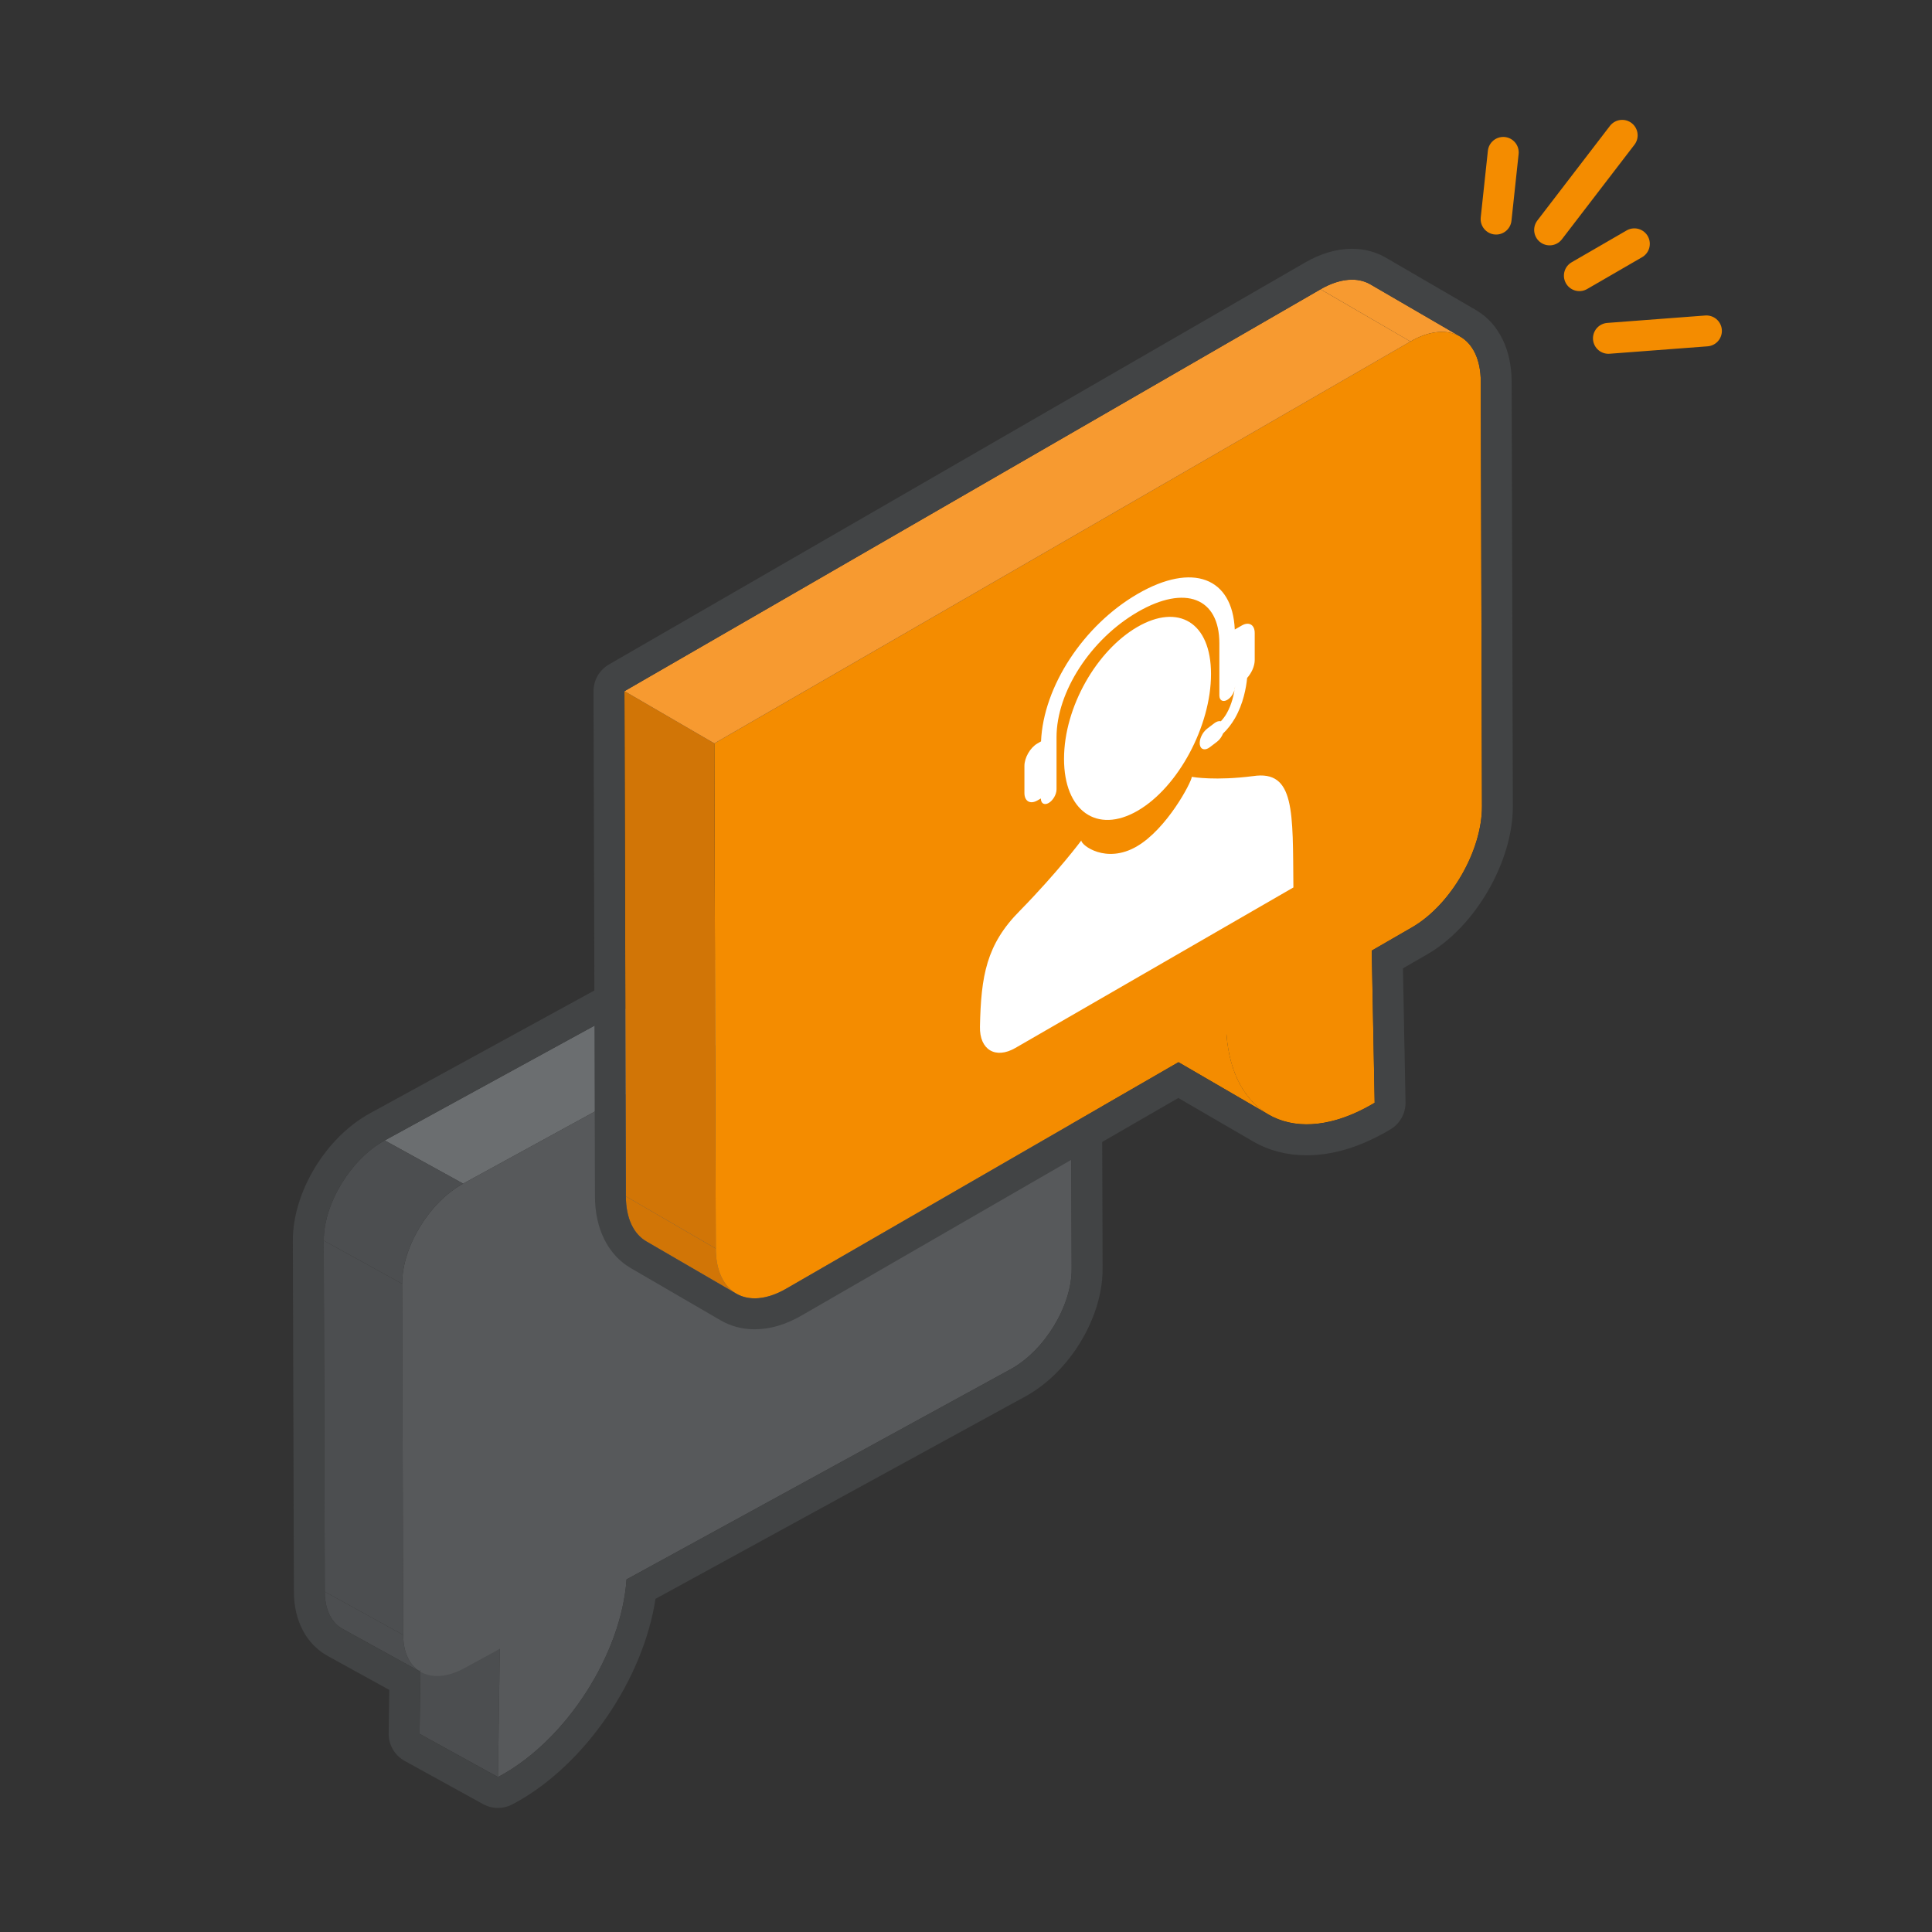 <?xml version="1.0" encoding="UTF-8"?><svg id="background" xmlns="http://www.w3.org/2000/svg" viewBox="0 0 500 500"><rect x="0" y="0" width="500" height="500" fill="#333333" stroke="none"/><g style="fill:none; isolation:isolate;"><polygon points="129.34 426.71 109.05 415.53 108.58 448.71 128.87 459.89 129.34 426.71" style="fill:#4c4e50;"/><path d="m88.67,421.56l20.29,11.18c-2.84-1.57-4.61-4.9-4.62-9.63l-20.29-11.18c.01,4.73,1.78,8.06,4.62,9.63Z" style="fill:#4c4e50;"/><polygon points="104.07 332.24 83.78 321.06 84.05 411.93 104.34 423.11 104.07 332.24" style="fill:#4c4e50;"/><polygon points="277.02 220.31 256.73 209.13 99.57 295.14 119.86 306.32 277.02 220.31" style="fill:#6b6e70;"/><path d="m119.86,306.32c-8.75,4.79-15.81,16.39-15.78,25.92l.27,90.87c.03,9.53,7.14,13.37,15.89,8.58l9.11-4.98-.47,33.18c.21-.11.42-.22.63-.34,17.17-9.4,31.32-31.57,32.64-50.8l99.42-54.41c8.75-4.79,15.81-16.39,15.78-25.92l-.32-108.12-157.16,86.01Z" style="fill:#57595b;"/><path d="m119.86,306.32l-20.29-11.18c-8.75,4.79-15.81,16.39-15.78,25.92l20.29,11.18c-.03-9.53,7.04-21.14,15.78-25.92Z" style="fill:#4c4e50;"/></g><path d="m256.73,209.13l20.29,11.18.32,108.12c.03,9.53-7.04,21.13-15.78,25.92l-99.42,54.41c-1.32,19.23-15.47,41.4-32.64,50.8-.21.11-.42.23-.63.34l-20.29-11.18.23-16.06-20.13-11.09c-2.84-1.57-4.61-4.9-4.62-9.63l-.27-90.87c-.03-9.53,7.04-21.14,15.78-25.92l157.16-86.01m-147.92,223.45v-.34c-.06-.03-.13-.06-.19-.09.04.19.11.32.19.43m147.92-231.45c-1.32,0-2.64.33-3.84.98l-157.16,86.01c-11.41,6.24-19.98,20.41-19.94,32.96l.27,90.87c.02,7.5,3.22,13.56,8.76,16.61l15.93,8.77-.16,11.26c-.04,2.96,1.55,5.69,4.14,7.12l20.29,11.18c1.2.66,2.53.99,3.86.99s2.56-.31,3.72-.92c.25-.13.5-.27.75-.4,18.15-9.93,33.13-32.02,36.29-52.79l95.77-52.41c11.41-6.24,19.98-20.41,19.94-32.96l-.32-108.12c0-2.91-1.59-5.58-4.14-6.98l-20.29-11.18c-1.2-.66-2.53-.99-3.86-.99h0Z" style="fill:#424445;"/><g style="fill:none; isolation:isolate;"><path d="m305.01,274.9l23.26,13.52c-6.07-3.53-10.08-10.64-10.85-20.7l-23.26-13.52c.77,10.06,4.78,17.17,10.85,20.7Z" style="fill:#f48c00;"/><path d="m377.93,87.12l-23.26-13.52c-3.3-1.92-7.87-1.65-12.92,1.26l23.26,13.52c5.04-2.91,9.61-3.18,12.92-1.26Z" style="fill:#f79a30;"/><path d="m167.28,321.26l23.26,13.52c-3.26-1.89-5.28-5.92-5.3-11.65l-23.26-13.52c.02,5.73,2.04,9.75,5.3,11.65Z" style="fill:#d17506;"/><path d="m184.87,192.39l.37,130.74c.03,11.53,8.19,16.17,18.22,10.38l113.95-65.79c1.63,21.43,17.95,29.45,37.63,18.09.24-.14.48-.28.72-.43l-.76-39.37,10.44-6.03c10.02-5.79,18.13-19.82,18.09-31.34l-.31-109.88c-.03-11.52-8.19-16.17-18.21-10.38l-180.14,104.01Z" style="fill:#f48c00;"/><polygon points="184.87 192.39 161.61 178.87 161.99 309.61 185.24 323.12 184.87 192.39" style="fill:#d17506;"/><polygon points="365.02 88.38 341.76 74.87 161.61 178.87 184.87 192.39 365.02 88.38" style="fill:#f79a30;"/></g><path d="m349.9,72.38c1.78,0,3.39.42,4.77,1.23l23.26,13.52s0,0-.01,0c3.26,1.89,5.29,5.92,5.31,11.65l.31,109.88c.03,11.53-8.07,25.56-18.09,31.34l-10.44,6.03.76,39.37c-.24.14-.48.29-.72.43-6.05,3.5-11.79,5.16-16.88,5.16-3.69,0-7.03-.87-9.91-2.55,0,0,0,0,0,0l-23.26-13.52s-.01,0-.02-.01l-101.53,58.62c-2.93,1.69-5.69,2.49-8.14,2.49-1.78,0-3.4-.42-4.79-1.23,0,0,0,0,.01.01l-23.26-13.52c-3.26-1.89-5.28-5.92-5.3-11.65l-.37-130.74,180.14-104.01c2.93-1.69,5.69-2.49,8.14-2.49m-21.64,216.04s0,0,0,0m21.64-224.04h0c-3.97,0-8.05,1.2-12.14,3.56l-180.14,104.01c-2.48,1.43-4.01,4.08-4,6.95l.37,130.74c.02,8.37,3.4,15.13,9.28,18.54l23.26,13.52h0c2.64,1.53,5.6,2.31,8.79,2.31,3.97,0,8.05-1.2,12.14-3.56l97.51-56.3,19.27,11.2c.05.03.1.06.16.09,4.1,2.35,8.73,3.54,13.77,3.54,6.7,0,13.72-2.1,20.88-6.23.27-.16.56-.32.83-.49,2.46-1.47,3.94-4.15,3.89-7.02l-.67-34.64,6.35-3.67c12.43-7.18,22.13-24,22.09-38.3l-.31-109.88c-.02-8.26-3.31-14.94-9.04-18.4-.08-.05-.15-.1-.23-.14l-23.26-13.52c-2.64-1.53-5.59-2.31-8.79-2.31h0Z" style="fill:#424445;"/><line x1="441.62" y1="85.64" x2="416.26" y2="87.56" style="fill:#424445; stroke:#f48c00; stroke-linecap:round; stroke-linejoin:round; stroke-width:8px;"/><line x1="389.04" y1="39.44" x2="387.19" y2="56.7" style="fill:#424445; stroke:#f48c00; stroke-linecap:round; stroke-linejoin:round; stroke-width:8px;"/><line x1="422.97" y1="63.1" x2="408.74" y2="71.34" style="fill:#424445; stroke:#f48c00; stroke-linecap:round; stroke-linejoin:round; stroke-width:8px;"/><line x1="419.82" y1="35.02" x2="401.04" y2="59.5" style="fill:#424445; stroke:#f48c00; stroke-linecap:round; stroke-linejoin:round; stroke-width:8px;"/><path d="m294.39,162.23c-10.51,6.07-19.02,20.69-19.02,34.17s8.52,19.5,19.02,13.44c10.51-6.07,19.02-21.92,19.02-35.4,0-13.49-8.52-18.27-19.02-12.21Z" style="fill:#fff; fill-rule:evenodd;"/><path d="m324.25,200.86c-9.58,1.23-15.44.26-15.81.19-.11,1.42-6.45,13.5-14.29,18.03-7.9,4.56-14.31-.31-14.31-1.56,0,0-5.9,7.96-15.88,18.16-8.74,8.77-10.07,16.95-10.35,30.01-.13,6,4.03,8.49,9.17,5.52l71.95-41.54c-.19-19.54.48-30.47-10.46-28.81Z" style="fill:#fff; fill-rule:evenodd;"/><path d="m308.37,201.04s.06,0,.07.01c0-.01.02-.05.02-.06l-.09.05Z" style="fill:#fff; fill-rule:evenodd;"/><path d="m268.48,207.16l.89-.52h0c0,1.29.91,1.82,2.03,1.17,1.12-.65,2.03-2.22,2.03-3.51v-13.49c0-11.76,8.86-25.42,21.07-32.47,12.21-7.05,21.07-3.63,21.07,8.14v13.49c0,1.29.91,1.82,2.03,1.17,1.12-.65,2.03-2.22,2.03-3.51h0s.01,0,.01,0c-.26,1.97-.84,4.68-2.2,7.04-.43.76-.94,1.4-1.48,1.99-.47-.12-1.08.04-1.7.51l-1.86,1.42c-1.24.95-2.09,2.79-1.89,4.11.2,1.32,1.37,1.62,2.61.67l1.86-1.42c.68-.52,1.22-1.3,1.55-2.12,1.16-1.12,2.19-2.42,3.08-3.96,2.17-3.79,2.9-7.91,3.15-10.42,1.15-1.28,1.96-3.07,1.96-4.63v-7.01c0-2.13-1.5-3-3.35-1.93l-1.81,1.04c-.59-13.48-10.94-17.42-25.07-9.26-14.13,8.16-24.47,24.05-25.07,38.21l-.95.55c-1.85,1.07-3.35,3.66-3.35,5.8v7.01c0,2.13,1.5,3,3.35,1.93Z" style="fill:#fff; fill-rule:evenodd;"/></svg>